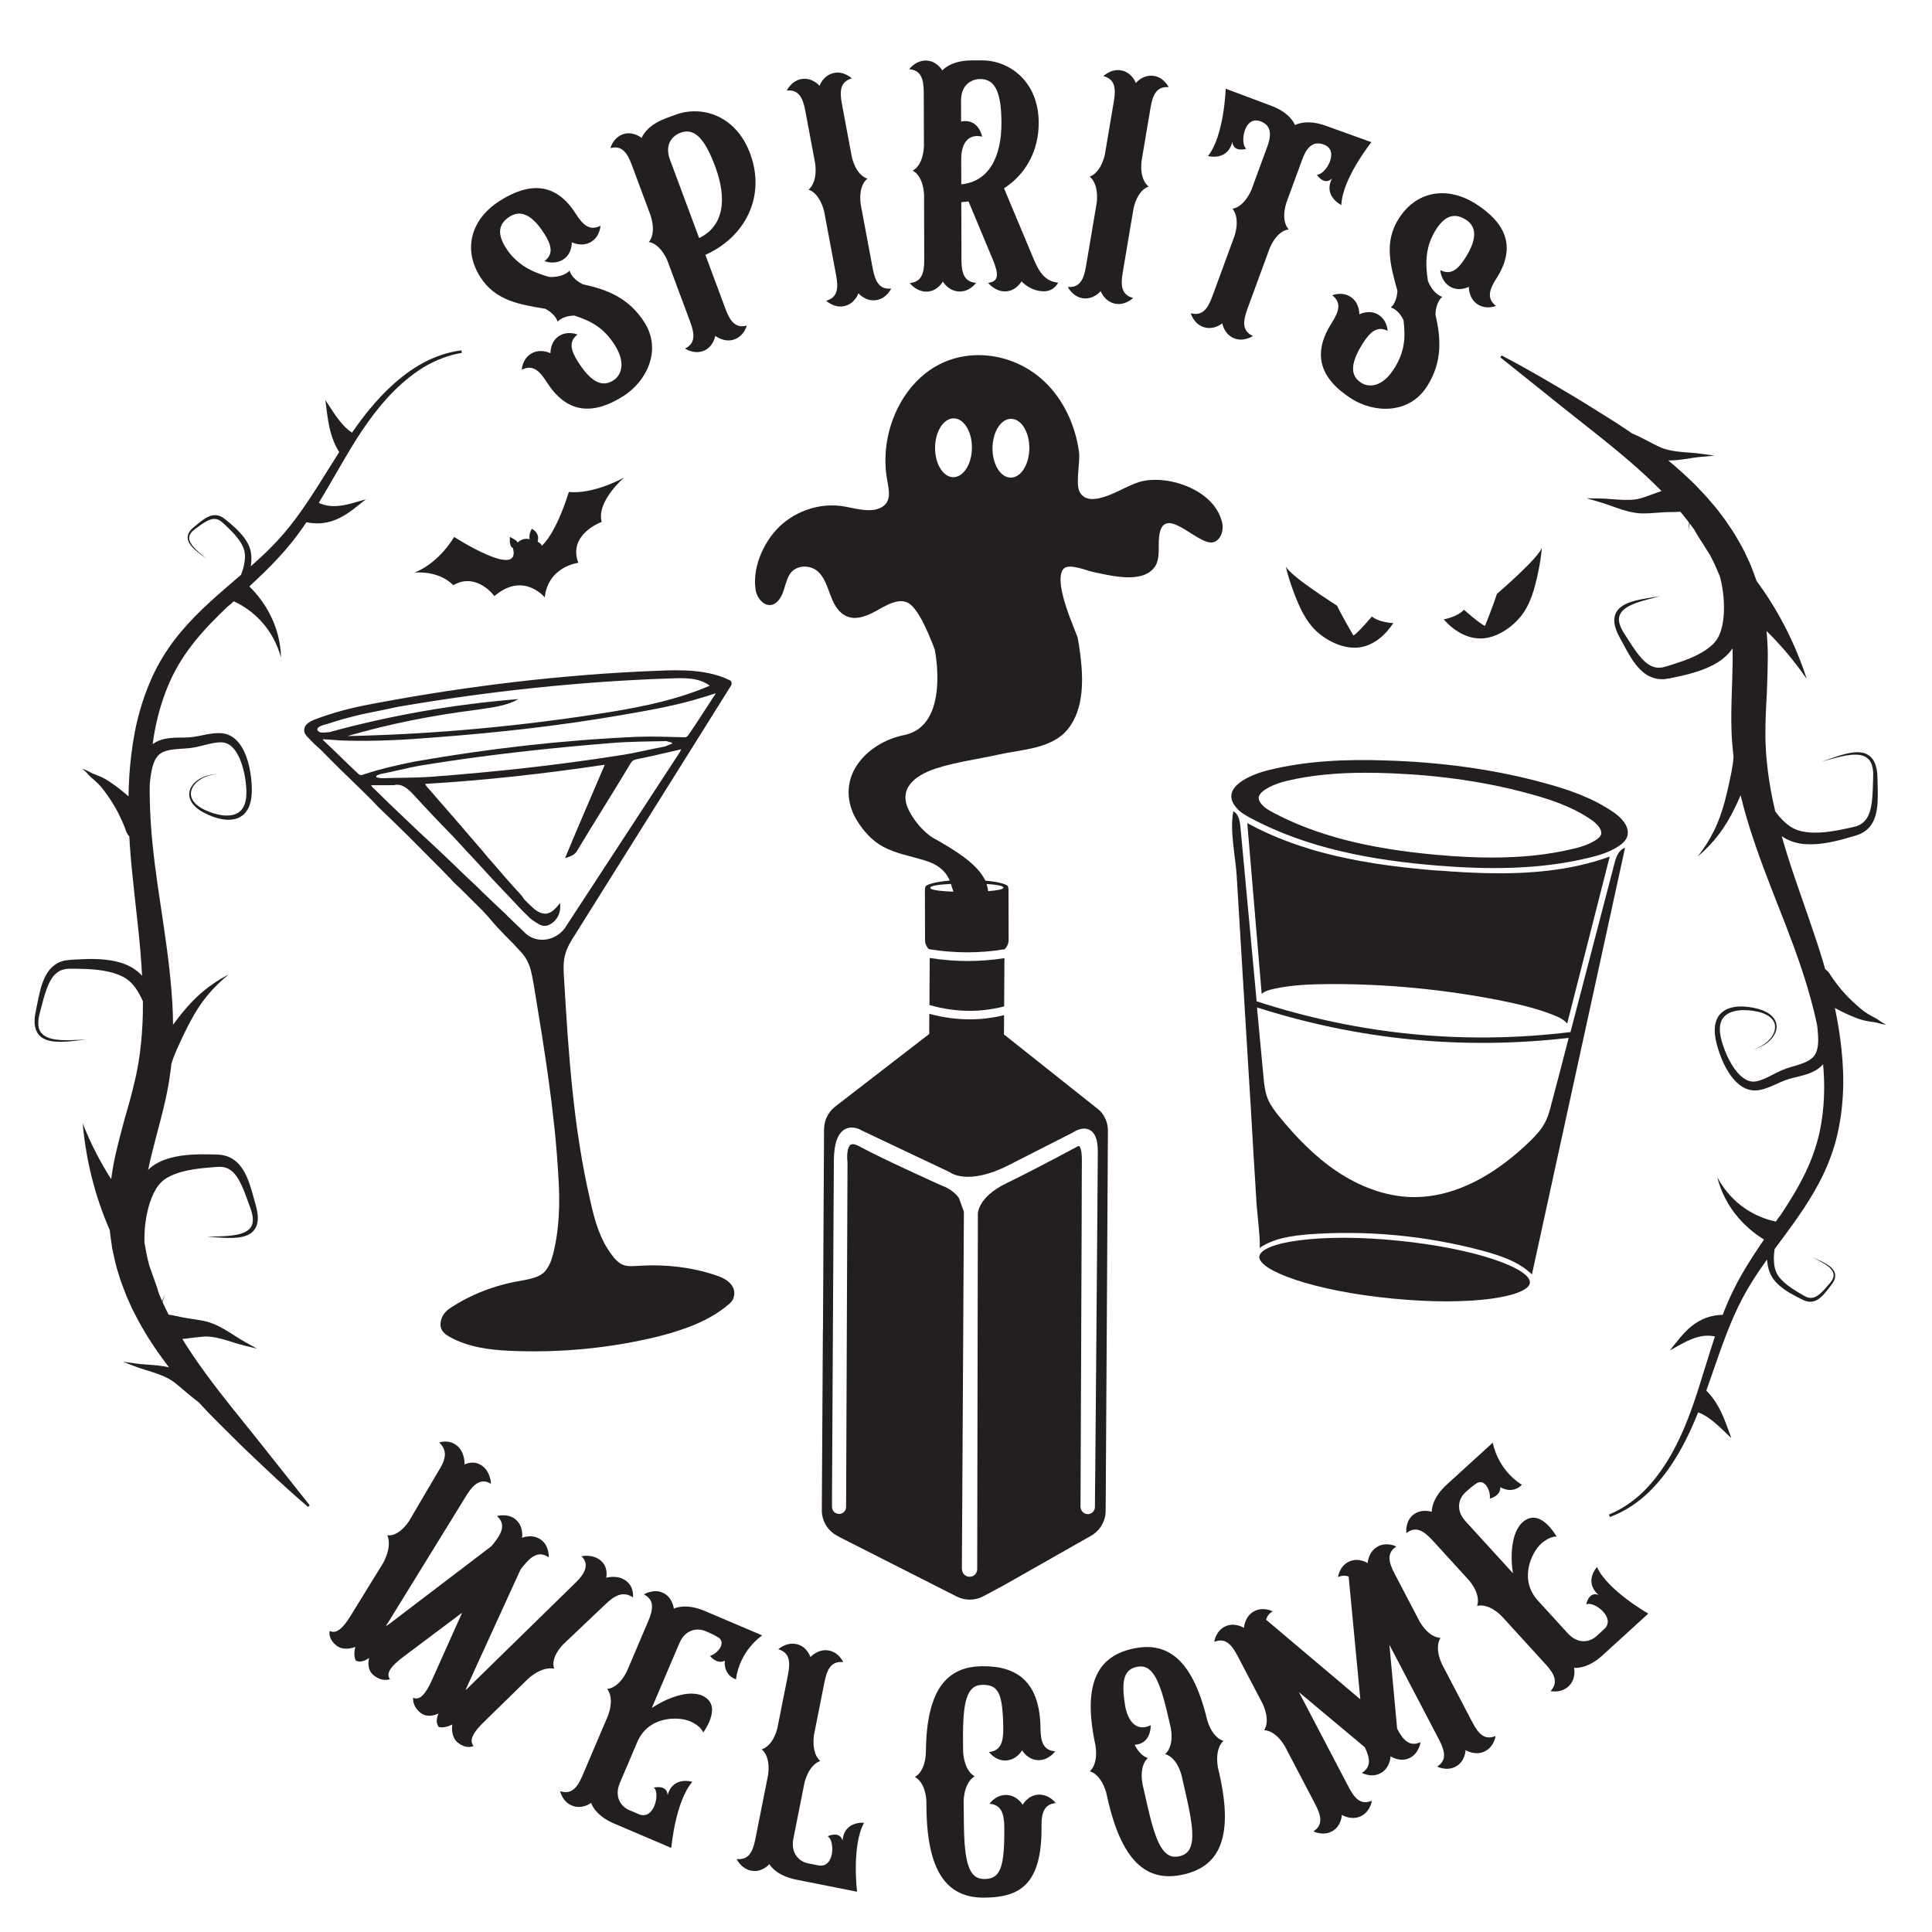 <?xml version="1.0" encoding="utf-8"?>
<!-- Generator: Adobe Illustrator 25.3.1, SVG Export Plug-In . SVG Version: 6.00 Build 0)  -->
<svg version="1.1" id="Layer_1" xmlns="http://www.w3.org/2000/svg" xmlns:xlink="http://www.w3.org/1999/xlink" x="0px" y="0px"
	 viewBox="0 0 864 864" style="enable-background:new 0 0 864 864;" xml:space="preserve">
<style type="text/css">
	.st0{fill:#231F20;}
</style>
<g>
	<path class="st0" d="M448.89,428.55c-5.24,0.79-10.56,1.2-15.83,1.22c-5.64,0.01-11.35-0.43-16.97-1.32l-0.31-0.05l-0.13,21.05
		c0.08,0.03,0.17,0.05,0.26,0.07c0.09,0.03,0.18,0.05,0.28,0.08c10.94,3.04,21.76,3.25,32.33,0.61c0.09-0.02,0.17-0.04,0.27-0.07
		c0.09-0.02,0.18-0.05,0.27-0.07l0.13-21.59L448.89,428.55z M431.92,340.69c0.26-0.05,0.52-0.11,0.79-0.17v-0.01
		C432.45,340.57,432.19,340.63,431.92,340.69z M546.56,233.77c-3.49-15.43-25.71-21.83-37.13-18.2c-4.19,1.32-8.05,3.61-12.11,5.32
		c-3.99,1.69-11.8,4.6-14.55-1.03c-1.86-3.86,0.39-13.23-0.24-17.87c-1.63-11.82-6.96-23.24-15.25-31.16
		c-13.38-12.83-33.58-15.73-48.77-7.02c-15.19,8.72-24.4,28.5-22.23,47.76c0.67,6,3.41,12.36-2.2,15.37
		c-5.31,2.85-12.82-0.11-18.38-0.71c-9.28-1.04-18.73,1.96-25.96,8.19c-7.3,6.32-13.44,18.29-11.84,29.23
		c0.54,3.76,3.59,7.39,6.93,6.89c2.55-0.39,4.31-2.98,5.31-5.61c0.99-2.63,1.49-5.53,2.9-7.91c2.66-4.48,9.22-4.71,12.86-1.32
		c4.52,4.21,4.87,11.97,8.83,16.84c4.34,5.32,9.79,4.17,14.8,1.86c4.34-2.02,11.15-7.3,16.21-4.98c4.73,2.18,9.21,13.32,11.27,18.36
		c0.37,0.93,0.72,1.87,1.04,2.83c0,0,7.05,33.93-13.7,38.11c-8.31,1.67-16.41,6.39-21.15,13.52c-5.07,7.62-4.76,16.82-0.06,24.53
		c2.88,4.73,6.74,9.11,11.63,11.8c5.46,3,11.99,4.19,17.93,5.95c3.15,0.93,6.27,2.17,8.7,4.46c1.24,1.18,2.25,2.58,3.03,4.11
		c0.03,0.04,0.05,0.1,0.08,0.19c0.02,0.08,0.06,0.15,0.1,0.27c0.02,0.08,0.05,0.15,0.07,0.25c-5.39,0.48-9.56,1.4-10.74,2.52
		c-0.09,0.27-0.16,0.56-0.24,0.91c-0.04,0.32-0.07,0.64-0.07,0.97l0.06,22.13c0,1.55,0.6,3.02,1.69,4.11
		c11.25,1.9,22.65,1.92,33.86,0.08c1.18-1.14,1.83-2.64,1.83-4.28l-0.05-22.15c0-0.32-0.02-0.66-0.09-0.97
		c-0.03-0.29-0.11-0.6-0.22-0.91c-1.13-1.05-4.99-1.92-10.04-2.4c-0.04-0.09-0.09-0.17-0.14-0.27c-0.05-0.11-0.1-0.22-0.16-0.32
		c-3.38-6.26-10.24-10.8-16.06-14.44c-2.1-1.3-4.23-2.54-6.4-3.72c-4.94-2.7-10.21-9.18-12.16-14.32
		c-3.6-9.52,5.35-14.69,13.12-17.18c8.96-2.87,18.67-4.08,27.83-6.14c10.22-2.29,23.7-2.48,30.84-11.33
		c7.5-9.31,6.92-22.98,5.49-34.14c-0.3-2.33-0.68-4.64-1.12-6.94c-1.07-2.84-2.25-5.66-3.31-8.48c-1.63-4.28-6.69-18.08-2.98-22.13
		c2.46-2.66,9.99,0.72,13.29,1.4c7.5,1.53,22.56,5.67,27.79-2.72c1.94-3.12,1.37-7.39,1.53-11.25c0.81-18.82,16.99,2.13,24.15,0.71
		C545.71,241.9,547.4,237.45,546.56,233.77z M448.72,396.94c-0.02,0.86-3.26,1.32-6.85,1.59c0-0.08-0.01-0.17-0.04-0.27
		c0-0.09-0.01-0.19-0.02-0.28c-0.1-0.7-0.27-1.43-0.45-2.09c-0.02-0.09-0.05-0.19-0.06-0.29c-0.04-0.09-0.06-0.19-0.08-0.28
		C445.06,395.58,448.7,396.04,448.72,396.94z M425.32,395.55c0.03,0.09,0.05,0.17,0.09,0.27c0.3,0.93,0.58,1.84,0.78,2.4
		c0.02,0.11,0.06,0.21,0.07,0.29c0.07,0.14,0.09,0.24,0.11,0.24c0,0,0.09,0.01,0.28,0.03c-4.72-0.18-10.63-0.62-10.63-1.75
		c0.01-1.04,4.81-1.5,9.22-1.74C425.26,395.36,425.3,395.46,425.32,395.55z M426.3,213.4c-4.54-0.04-8.19-5.96-8.13-13.22
		c0.06-7.27,3.8-13.13,8.36-13.08c4.55,0.03,8.18,5.94,8.12,13.22C434.57,207.58,430.85,213.43,426.3,213.4z M451.98,213.6
		c-4.54-0.04-8.2-5.96-8.13-13.22c0.06-7.27,3.8-13.13,8.34-13.08c4.56,0.03,8.19,5.94,8.13,13.22
		C460.26,207.78,456.53,213.63,451.98,213.6z M491.8,496.63l-2.59-2.07l-40.23-31.95l0.05-8.61c-0.08,0.02-0.17,0.05-0.27,0.06
		c-0.09,0.02-0.17,0.05-0.27,0.07c-4.85,1.13-9.74,1.71-14.67,1.72c-5.85,0.02-11.76-0.76-17.68-2.33
		c-0.08-0.02-0.17-0.05-0.27-0.07c-0.09-0.02-0.16-0.04-0.27-0.07l-0.05,9.02l-41.61,32.13l-0.72,0.56
		c-2.96,2.44-4.67,6.05-4.7,9.89l-0.19,33.46l-0.29,56.64c0-0.19-0.01-0.4-0.04-0.63l-0.48,80.84c-0.03,4.85,2.6,9.26,6.87,11.52
		l2.07,1.11l51.37,26.05c1.85,0.95,3.88,1.41,5.9,1.4c2.1,0,4.19-0.52,6.11-1.55l9.97-5.37l38.09-21.63
		c4.02-2.29,6.54-6.57,6.56-11.2l0.1-16.43l0.23-37.6l0.3-49.49l0.22-39.74l0.16-26.61C495.52,502.35,494.21,499.11,491.8,496.63z
		 M489.69,668.86l-0.03,5.05c0,1.78-1.43,3.22-3.2,3.22c-1.65,0-3-1.26-3.18-2.85l-0.08,0.05l0.02-3.17c0-0.22,0.02-3.66,0.04-9.38
		l0.08-19.67c0.1-26.89,0.27-66.69,0.38-93.89l0.05-19.36v-0.26c0.03-4.89,0.04-8.29,0.05-9.69c0.06-5.64-1.22-6.34-1.26-6.37
		c-0.25-0.12-0.78,0.14-1.01,0.31l-0.25,0.16c-0.16,0.09-17.98,9.71-31.44,16.26c-12.33,6.01-12.55,13.17-12.56,13.48v1.63
		l-0.19,101.03l-0.1,56.23v0.1c0.01,1.88-1.52,3.4-3.39,3.4c-1.87,0.01-3.39-1.5-3.41-3.36h-0.06l0.01-1.63
		c0-0.54,0.11-20.41,0.27-45.9l0.63-112.4l-2.24-6.12c-2.79-3.91-7.25-5.39-7.53-5.48l-0.17-0.07c-1.11-0.49-27.28-12.29-36.76-17.5
		c-1.28-0.7-2.99-1.38-3.97-0.73c-1.65,1.14-1.67,5.64-1.4,7.64l0.02,0.11v0.1l-0.09,22.05l-0.4,97.58l-0.14,34.46c0,0,0,0,0,0.02
		c0,1.72-1.41,3.12-3.15,3.13c-1.73,0-3.14-1.4-3.15-3.13v-3.86l-0.01-0.01l0.01-1.81c0.01-4.15,0.11-22.01,0.24-44.12l0.43-78.85
		c0.07-12.57,0.13-22.24,0.16-26.35c0.05-7.52,1.75-12.21,5.03-13.95c3.36-1.78,6.97,0.27,7.68,0.71l39.25,18.6l0.16,0.12
		c0.06,0.05,7.93,5.88,25.88-3.24l28.9-14.7c0.76-0.52,4.32-2.77,7.45-1.16c2.51,1.28,3.7,4.46,3.68,9.65
		c-0.01,2.18-0.05,7.74-0.11,15.53l-0.19,25.58c-0.19,25.06-0.46,56.41-0.65,79.69l-0.22,25.15
		C489.71,665.77,489.69,668.66,489.69,668.86z"/>
	<path class="st0" d="M185.35,256.04c0,0,9.91-3.18,17.76-15.92c0,0,30.14,19.44,26.27,4.89c0,0-1.7,0-1.36-4.89
		c0,0,2.95,1.36,3.53,2.5c0,0,1.93-2.28,5.34-1.48c0,0-0.68-1.7,0.91-4.67c0,0,3.87,1.7,2.62,5.8c0,0,1.82,0.8,1.82,1.82
		c0,0,5.92-4.32,12.17-24.11c0,0,9.16,1.7,24.65-6.37c0,0-12.48,10.68-9.98,19.79c0,0-15.24,5.46-10.46,18.3
		c0,0-13.42,1.48-15.01,15.46c0,0-9.55-11.71-22.52-0.57c0,0-7.85-10.92-18.42-4.89C202.65,261.72,197.51,255.35,185.35,256.04z"/>
	<path class="st0" d="M268.54,100.95c0,0-0.15,4.66-4.07,7.13c-4.17,2.64-8.78,0.26-8.78,0.26s0.31,5.1-3.87,7.74
		c-3.91,2.47-8.32,0.7-8.32,0.7c4.19-3.19,3.09-7.24-0.05-12.2c-4.95-7.82-10.13-11.11-15.48-7.73c-4.82,3.05-5.91,7.39-1.79,13.91
		c4.78,7.56,11.63,10.89,19.41,13.09c6.75,0.29,9.14-2.86,9.14-2.86s0.56,3.48,5.89,6.13c10.35,2.22,20.48,5.84,27.58,17.05
		c8,12.65,0.73,26.55-9.44,32.98c-14.47,9.15-25.76,7.17-34.42-6.52c-3.22-5.08-6.32-7.68-11-5.27c0,0,0.15-4.66,4.07-7.13
		c4.17-2.64,8.78-0.26,8.78-0.26s-0.31-5.1,3.87-7.74c3.91-2.47,8.19-0.62,8.19-0.62c-4.05,3.11-2.95,7.16,0.18,12.11
		c6.59,10.43,11.59,11.11,15.89,8.38c3.52-2.23,5.66-7.78,0.64-15.73c-5.11-8.08-10.86-10.83-18.04-13.23
		c-5.61,0.08-7.56,2.77-7.56,2.77s-0.52-3.14-5.51-5.82c-11.42-1.9-22.34-3.58-29.1-14.27c-7.91-12.52-4-25.94,8.78-34.02
		c12.78-8.08,24.77-8.73,34.01,5.87C260.76,100.76,263.86,103.36,268.54,100.95z M335.46,68.67c7.15,19.23-2.23,37.37-20.01,45.3
		l9.03,24.29c2.04,5.49,4.55,8.68,9.48,7.34c0,0-1.11,4.53-5.45,6.14c-4.63,1.72-8.64-1.56-8.64-1.56s-0.75,5.05-5.38,6.77
		c-4.34,1.61-8.14-1.09-8.14-1.09c4.61-2.21,4.42-6.25,2.32-11.89l-10.17-27.32c-3.55-8.22-8.39-8.4-8.39-8.4s3.55-3.3,0.86-11.84
		l-8.44-22.7c-2.1-5.64-4.6-8.82-9.53-7.48c0,0,1.11-4.53,5.45-6.14c4.63-1.72,8.5,1.61,8.5,1.61s1.77-5.43,10.73-8.76l4.34-1.61
		C313.58,47.02,329.01,51.32,335.46,68.67z M319.85,74.48c-4.52-12.14-9.14-17.5-15.5-15.13c-4.05,1.51-7.13,5.61-4.76,11.98
		l13.07,35.13C323.55,101.25,325.34,89.23,319.85,74.48z M380.95,70.21c2.1,8.71,6.99,9.67,6.99,9.67s-4.21,2.67-3.02,11.55
		l5.37,28.65c1.11,5.91,3.03,9.48,8.27,8.97c0,0-2.02,4.3-6.41,5.12c-5,0.94-8.25-3.01-8.25-3.01s-1.6,4.85-6.61,5.79
		c-4.4,0.82-7.83-2.46-7.83-2.46c5.07-1.42,5.57-5.44,4.46-11.35l-5.37-28.65c-2.25-8.68-6.99-9.68-6.99-9.68s4.06-2.64,3.02-11.55
		l-4.46-23.8c-1.11-5.91-3.03-9.48-8.27-8.97c0,0,2.02-4.3,6.41-5.12c5-0.94,8.25,3.01,8.25,3.01s1.6-4.85,6.61-5.79
		c4.4-0.82,7.83,2.46,7.83,2.46c-5.07,1.42-5.57,5.44-4.46,11.35L380.95,70.21z M473.19,126.4c0,0-1.69,3.86-6.31,3.87
		c-6.17,0.02-10.04-4.45-10.04-4.45s-2.46,4.48-7.39,4.49c-4.63,0.01-7.57-3.83-7.57-3.83c5.09-0.48,4.62-4.33,2.13-10.34
		l-10.87-26.04c-1.08,0.16-2.16,0.16-3.24,0.32l0.07,25.91c0.02,5.86,1.26,9.71,6.51,10.16c0,0-2.61,3.86-7.24,3.88
		c-5.09,0.01-7.57-4.45-7.57-4.45s-2.46,4.48-7.39,4.49c-4.63,0.01-7.41-3.84-7.41-3.84c5.24-0.48,6.47-4.34,6.45-10.35l-0.08-29.15
		c-0.49-8.95-5.12-10.78-5.12-10.78s4.62-1.86,5.06-10.81l-0.07-24.22c-0.02-6.01-1.26-9.87-6.51-10.31c0,0,2.77-3.87,7.39-3.88
		c4.93-0.01,7.42,4.45,7.42,4.45s3.54-4.48,13.1-4.51l4.63-0.01c12.19-0.03,25.32,9.34,25.37,27.85c0.04,12.96-6.1,23.31-15.5,29.35
		l13.35,31.89C464.85,122.1,467.79,125.95,473.19,126.4z M447.85,54.9c-0.04-12.96-2.52-19.58-9.46-19.56
		c-4.16,0.01-8.63,2.8-8.61,9.59l0.03,9.41c7.86-1.56,9.43,6.76,9.43,6.76c-6.02-1.37-9.4,2.65-9.38,10.21l0.03,11.11
		C441.91,81.3,447.9,70.64,447.85,54.9z M510.52,71.95c-1.03,8.9,3.22,11.49,3.22,11.49s-4.87,1.06-6.82,9.8l-4.85,28.75
		c-1,5.93-0.43,9.94,4.67,11.27c0,0-3.38,3.34-7.79,2.6c-5.02-0.85-6.71-5.67-6.71-5.67s-3.18,4-8.2,3.15
		c-4.41-0.74-6.51-5.01-6.51-5.01c5.25,0.42,7.11-3.18,8.11-9.11l4.85-28.74c0.88-8.92-3.22-11.49-3.22-11.49s4.72-1.08,6.82-9.8
		l4.03-23.88c1-5.93,0.43-9.94-4.67-11.27c0,0,3.38-3.34,7.79-2.59c5.02,0.85,6.71,5.67,6.71,5.67s3.18-4,8.2-3.15
		c4.41,0.74,6.5,5.01,6.5,5.01c-5.25-0.42-7.11,3.18-8.11,9.11L510.52,71.95z M613.3,63.58c0,0-13.08,16.4-13.43,28.1
		c0,0-8.28-3.86-4.18-11.88c-3.57,3.46-6.78-1.67-6.78-1.67c3.7,0.21,10.52-10.76,3.13-13.47c-4.34-1.59-7.38,0.41-9.66,6.64
		l-0.8,2.17l-6.32,17.23c-2.65,8.56,1.06,11.89,1.06,11.89s-4.98,0.14-8.5,8.38l-10.04,27.37c-2.07,5.65-2.24,9.69,2.52,11.93
		c0,0-3.93,2.66-8.13,1.12c-4.78-1.75-5.56-6.8-5.56-6.8s-3.86,3.35-8.63,1.6c-4.2-1.54-5.48-6.12-5.48-6.12
		c5.08,1.37,7.57-1.82,9.64-7.47l10.04-27.37c2.5-8.61-1.06-11.89-1.06-11.89s4.84-0.2,8.5-8.38l7.12-19.4
		c2.28-6.23,1.26-9.72-3.08-11.32c-7.39-2.71-9.28,10.07-6.32,12.3c0,0-5.76,1.83-6.25-3.12c-2.07,8.77-10.88,6.36-10.88,6.36
		c7.3-9.15,7.92-30.12,7.92-30.12l20.22,7.58c8.98,3.29,10.77,8.71,10.77,8.71s4.87-2.98,13.85,0.31L613.3,63.58z M669,136.8
		c0,0-4.29,1.83-8.18-0.68c-4.15-2.67-3.94-7.85-3.94-7.85s-4.49,2.43-8.65-0.24c-3.89-2.5-4.14-7.25-4.14-7.25
		c4.66,2.45,7.87-0.26,11.04-5.19c5.01-7.78,5.8-13.87,0.49-17.29c-4.8-3.09-9.19-2.25-13.36,4.24c-4.84,7.52-4.97,15.14-3.68,23.12
		c2.58,6.25,6.45,7.08,6.45,7.08s-2.92,1.97-3.08,7.92c2.35,10.32,3.34,21.04-3.83,32.2c-8.09,12.59-23.76,11.86-33.88,5.35
		c-14.4-9.26-17.36-20.34-8.6-33.96c3.25-5.06,4.3-8.97,0.14-12.2c0,0,4.29-1.82,8.18,0.68c4.15,2.67,3.94,7.85,3.94,7.85
		s4.5-2.43,8.65,0.24c3.89,2.5,4.01,7.16,4.01,7.16c-4.53-2.36-7.74,0.34-10.91,5.27c-6.67,10.38-5.18,15.19-0.9,17.94
		c3.5,2.25,9.44,1.86,14.53-6.06c5.17-8.04,5.24-14.42,4.39-21.94c-2.44-5.05-5.7-5.68-5.7-5.68s2.62-1.8,2.96-7.45
		c-3.09-11.16-6.18-21.76,0.66-32.4c8.01-12.45,21.84-14.56,34.55-6.39c12.71,8.18,18.37,18.78,9.02,33.31
		C665.89,129.67,664.84,133.58,669,136.8z"/>
	<path class="st0" d="M283.05,714.35c-4.38-2.91-8.12-0.96-12.48,3.26l-18.85,17.9c-6.07,6.6-3.85,10.75-3.85,10.75
		s-4.89-1.54-11.68,4.48l-19.89,19.45c-4.36,4.22-6.79,8-4.52,10.6c0,0-2.99,1.76-7.08-1.52c-2.65-2.12-2.75-5.95-2.44-8.07
		c-3.73,1.95-6.02,1.11-6.02,1.11s-1.98-1.97-0.12-6.02c-1.88,0.87-5.28,1.91-8.05-0.31c-3.98-3.18-3.28-6.77-3.28-6.77
		c2.91,1.54,5.71-1.95,8.26-7.62l13.62-30.38l-26.63,19.98c-4.96,3.74-7.75,7.23-5.61,9.73c0,0-3.35,1.47-7.32-1.71
		c-2.77-2.22-2.51-5.76-2.07-7.78c-3.54,2.7-5.9,1.21-5.9,1.21s-1.33-2.05-0.24-6.12c-2,0.77-5.76,1.52-8.41-0.6
		c-4.1-3.27-3.04-6.57-3.04-6.57c3.03,1.64,6.19-1.57,9.34-6.75l14.59-23.68c4.26-8.05,1.8-12.38,1.8-12.38s4.53,1.25,9.63-6.12
		L196,657.99c3.28-5.08,4.36-9.16,0.43-12.89c0,0,4.21-1.57,7.83,1.32c3.86,3.08,3.47,8.5,3.47,8.5s4.24-2.34,8.21,0.84
		c3.61,2.89,3.62,7.83,3.62,7.83c-4.26-2.82-7.88,0.22-10.67,4.7l-35.22,57.15c-0.48,0.6-0.84,1.3-1.11,1.88
		c0.51-0.39,1.11-0.89,1.83-1.3l45.42-34.59l1.16-1.44c3.66-4.58,5.2-8.48,1.3-12c0,0,4.67-1.4,8.17,1.39
		c3.97,3.18,3.01,8.33,3.01,8.33s4.82-2.07,8.79,1.1c3.49,2.79,3.16,7.66,3.16,7.66c-4.29-3.03-7.76-0.67-11.42,3.91l-1.16,1.45
		l-23.73,51.92c-0.36,0.7-0.6,1.49-0.87,2.07c0.51-0.39,1.11-0.89,1.59-1.49l47.99-46.94c3.76-3.71,5.92-7.9,2.24-11.44
		c0,0,4.82-1.09,8.43,1.8c3.86,3.08,2.63,7.83,2.63,7.83s5.2-1.57,9.06,1.51C283.78,709.99,283.05,714.35,283.05,714.35z
		 M340.85,731.35c0,0-10.03,6.63-11.72,19.65c0,0-5.55-1.53-5-8.33c-3.48,1.87-6.63-2.15-6.63-2.15c2.39-0.49,7.3-4.94,4.21-7.93
		c-1.3-0.89-2.94-1.75-5.07-2.66c-0.43-0.18-0.71-0.3-1.14-0.48c-3.83-1.63-9.1-0.69-11.69,5.42l-12.33,28.95
		c7.71-5.1,18.33-8.79,24.11-4.65c7,4.83-1.12,15.62-1.12,15.62s-0.8-2.85-5.91-5.03c-5.25-2.24-18.6-2.39-23.55,9.25l-7.8,18.31
		c-2.6,6.1,0.37,10.55,4.2,12.18c0.43,0.18,0.71,0.3,1.14,0.48c2.13,0.91,3.12,1.33,3.12,1.33c6.95,2.96,9.64-9.64,6.74-11.88
		c0,0,5.85-1.53,6.14,3.29c2.51-8.65,11.05-5.86,11.05-5.86c-7.62,8.83-9.39,29.53-9.39,29.53l-22-9.37l-3.55-1.51
		c-8.8-3.75-10.31-9.25-10.31-9.25s-4.02,3.15-8.71,1.15c-4.12-1.75-5.16-6.39-5.16-6.39c5.01,1.63,7.65-1.44,10.01-6.97
		l11.42-26.82c3.08-8.41-0.45-11.93-0.45-11.93s4.98,0.11,8.91-7.94l9.49-22.28c2.36-5.53,2.79-9.71-1.91-12.05
		c0,0,4.13-2.6,8.24-0.85c4.68,1.99,5.14,7.22,5.14,7.22s5.02-2.73,13.82,1.02l3.55,1.51L340.85,731.35z M383.28,845.99l-23.45-4.66
		l-3.78-0.75c-9.38-1.86-11.99-6.94-11.99-6.94s-3.29,3.91-8.13,2.94c-4.54-0.9-6.51-5.22-6.51-5.22c5.23,0.57,7.2-2.97,8.37-8.88
		l5.68-28.59c1.29-8.87-2.89-11.58-2.89-11.58s4.9-0.91,7.09-9.6l4.72-23.75c1.17-5.9,0.71-9.92-4.34-11.4c0,0,3.47-3.24,8.01-2.34
		c4.84,0.96,6.39,5.83,6.39,5.83s3.44-3.88,8.28-2.92c4.54,0.9,6.36,5.19,6.36,5.19c-5.23-0.57-7.2,2.97-8.37,8.88L364,775.96
		c-1.14,8.9,2.89,11.58,2.89,11.58s-4.75,0.94-7.1,9.6l-4.99,25.11c-1.29,6.51,2.53,10.25,6.61,11.06c0.45,0.09,0.76,0.15,1.21,0.24
		c2.27,0.45,3.33,0.66,3.33,0.66c7.41,1.47,7.46-11.41,4.16-13.01c0,0,5.41-2.7,6.69,1.96c0.68-8.98,9.61-8,9.61-8
		C380.77,825.37,383.28,845.99,383.28,845.99z M448.66,773.12c-0.17-16.04-2.21-19.72-9.31-19.65c-6.94,0.07-8.87,7.19-8.68,25.08
		l0.05,5.09c0.71,8.94,5.2,10.74,5.2,10.74s-4.45,1.9-4.98,10.85l0.11,10.03c0.19,17.89,2.27,25.12,9.21,25.05
		c7.1-0.07,9.05-5.03,8.86-23.39c-0.06-5.86-1.34-9.86-6.59-10.27c0,0,2.58-3.88,7.21-3.93c5.09-0.05,7.6,4.39,7.6,4.39
		s2.42-4.5,7.36-4.55c4.63-0.05,7.44,3.78,7.44,3.78c-5.24,0.52-6.43,4.39-6.37,10.4c0.28,26.53-10.16,31.73-25.43,31.89
		c-15.11,0.16-25.7-8.99-26.03-40.14l-0.03-3.09c-0.56-8.94-5.2-10.74-5.2-10.74s4.61-1.9,4.98-10.85
		c0.15-29.62,10.39-38.52,25.2-38.67c15.27-0.16,25.83,6.67,26.05,27.8c0.06,6.01,1.34,9.86,6.59,10.27c0,0-2.74,3.88-7.36,3.93
		c-4.94,0.05-7.45-4.4-7.45-4.4s-2.42,4.5-7.51,4.55c-4.63,0.05-7.29-3.78-7.29-3.78C447.53,783.01,448.72,778.98,448.66,773.12z
		 M547.18,778.52c0,0-3.95,2.8-2.57,11.66l0.68,3.01c6.91,30.38-1.27,41.73-16,45.08c-14.74,3.35-27.02-3.34-33.93-33.72l-0.68-3.01
		c-2.59-8.59-7.36-9.4-7.36-9.4s3.95-2.8,2.57-11.66c-6.27-28.94,2.01-39.84,16.45-43.13c14.44-3.29,26.62,2.96,33.49,31.77
		C542.41,777.71,547.18,778.52,547.18,778.52z M522.45,767.85c-3.97-17.45-7.35-23.95-14.26-22.38c-5.72,1.3-6.91,6.48-4.88,18.19
		c1.71,7.52,5.87,10.53,11.28,7.87c0,0,0.46,8.28-7.18,8.75c2.62,5.26,5.94,5.93,5.94,5.93s-3.95,2.8-2.42,11.62l2.22,9.77
		c3.97,17.45,7.38,24.1,14.3,22.53c6.92-1.57,7.12-9.05,3.15-26.5l-2.22-9.78c-2.44-8.62-7.36-9.4-7.36-9.4s4.1-2.83,2.57-11.66
		L522.45,767.85z M634.87,725.16c4.56,7.71,9.38,7.28,9.38,7.28s-3.1,3.72,0.64,11.86l13.52,25.83c2.79,5.33,5.54,8.24,10.4,6.22
		c0,0-0.53,4.63-4.63,6.78c-4.37,2.29-8.77-0.46-8.77-0.46s-0.11,5.11-4.48,7.4c-4.1,2.15-8.21-0.05-8.21-0.05
		c4.29-2.77,3.6-6.76,0.81-12.09l-22.18-42.36l3.46,37.53c2.79,5.33,5.67,8.17,10.46,6.01c0,0-0.6,4.84-4.7,6.99
		c-4.37,2.29-8.71-0.67-8.71-0.67s-0.04,5.24-4.55,7.6c-4.1,2.15-8.28-0.19-8.28-0.19c4.23-2.56,3.74-6.49,1.3-11.48l-29.44-24.63
		l22.18,42.36c2.79,5.33,5.53,8.24,10.4,6.22c0,0-0.53,4.63-4.63,6.78c-4.37,2.29-8.77-0.46-8.77-0.46s-0.11,5.11-4.48,7.4
		c-4.1,2.15-8.21-0.05-8.21-0.05c4.3-2.77,3.6-6.76,0.81-12.09l-13.52-25.83c-4.56-7.71-9.38-7.28-9.38-7.28s3.1-3.71-0.63-11.85
		l-11.23-21.45c-2.79-5.33-5.67-8.17-10.4-6.22c0,0,0.53-4.63,4.63-6.78c4.37-2.29,8.63,0.53,8.63,0.53s0.25-5.18,4.62-7.47
		c4.1-2.15,8.21,0.05,8.21,0.05c-1.71,1.07-2.58,2.39-2.9,3.78l42.13,35.57l-5.23-54.89c-1.32-0.53-2.91-0.57-4.76,0.23
		c0,0,0.53-4.63,4.63-6.78c4.37-2.29,8.63,0.53,8.63,0.53s0.25-5.18,4.62-7.47c4.1-2.15,8.21,0.05,8.21,0.05
		c-4.3,2.77-3.6,6.76-0.81,12.09L634.87,725.16z M667.59,645.16c0,0,1.86,11.88,13,18.83c0,0-3.7,4.42-9.66,1.09
		c0.26,3.94-4.71,5.13-4.71,5.13c0.55-2.38-1.46-8.69-5.46-7.13c-1.35,0.81-2.82,1.95-4.53,3.5c-0.34,0.31-0.57,0.52-0.91,0.83
		c-3.08,2.81-4.41,7.99,0.06,12.89l21.21,23.24c-1.44-9.13-0.38-20.32,5.79-23.86c7.3-4.36,13.74,7.51,13.74,7.51
		s-2.93-0.46-7.03,3.28c-4.21,3.85-9.9,15.92-1.37,25.27l13.41,14.7c4.47,4.9,9.75,4.05,12.83,1.24c0.34-0.31,0.57-0.52,0.91-0.83
		c1.71-1.56,2.51-2.29,2.51-2.29c5.58-5.09-4.76-12.77-8.01-11.07c0,0,1.04-5.96,5.54-4.22c-6.83-5.88-0.74-12.48-0.74-12.48
		c4.87,10.59,22.96,20.81,22.96,20.81l-17.66,16.11l-2.85,2.6c-7.06,6.45-12.7,5.53-12.7,5.53s1.19,4.97-2.57,8.4
		c-3.31,3.02-7.95,2.04-7.95,2.04c3.56-3.88,1.87-7.56-2.18-12l-19.65-21.53c-6.37-6.3-11.04-4.55-11.04-4.55s2.17-4.49-3.52-11.41
		l-16.32-17.89c-4.06-4.44-7.67-6.57-11.75-3.27c0,0-0.65-4.83,2.65-7.85c3.76-3.43,8.7-1.68,8.7-1.68s-0.4-5.7,6.67-12.14l2.85-2.6
		L667.59,645.16z"/>
	<path class="st0" d="M320.21,570.34c-10.86-3.66-22.43-4.98-34.01-4.3c-2.45,0.16-5.36,0.5-7.69-0.43
		c-1.89-0.88-3.49-2.39-4.82-4.31c-5.4-7.02-7.75-15.47-9.65-24.09c-7.59-32.48-9.8-65.68-11.76-99.08
		c-0.26-3.57-0.49-7.35,0.34-10.8c0.83-3.44,2.73-6.55,4.61-9.43l69.68-111.29c0.56-1.04,0.25-2.18-0.82-2.53
		c-9.65-4.63-21.15-4.61-32.26-4.1c-41.98,1.65-83.68,6.65-125.02,14.35c-8.35,1.49-16.75,3.41-24.81,6.25
		c-2.55,1.04-7.77,2.21-7.95,5.73c-0.2,1.75,1.21,3.01,2.2,4.01c1.57,1.73,3.17,3.23,4.99,4.77c6.34,6.47,12.71,12.72,19.49,19.24
		c1.99,1.99,4.38,4.26,6.34,6.47l5.98,5.76c2.4,2.26,4.77,4.74,7.17,7l14.89,14.96c0,0,3.32,3.47,3.36,3.48
		c0.19,0.24,0.61,0.51,0.8,0.75c1.36,1.71,3.17,3.19,4.71,4.73c1.64,1.63,3.28,3.26,4.92,4.89c1.61,1.6,3.21,3.19,4.82,4.79
		c2.37,2.37,4.37,5.05,6.66,7.49c2.34,2.5,4.73,5.02,7.19,7.4c2.15,2.46,4.77,4.74,6.03,7.32c1.84,3.3,2.31,6.9,3.01,10.51
		c4.71,28.62,9.45,57.02,11.06,85.73c0.85,12.04,0.55,24.39-2.53,35.98c-0.76,2.79-1.95,5.53-3.95,7.51
		c-2.7,2.35-6.75,2.99-10.37,3.69c-11.26,1.82-22.36,6.09-31.69,12.33c-1.92,1.33-3.45,3.15-3.94,5.52
		c-0.91,4.1,1.54,5.92,4.04,7.31c8.12,4.46,17.48,5.74,26.94,6.15c22.22,0.97,44.58-1.14,66.18-6.42
		c11.39-2.91,22.9-6.91,31.72-14.53c0.73-0.58,1.51-1.6,1.8-2.23C330.05,575.21,324.92,571.76,320.21,570.34z M142.37,327.04
		c-0.19-0.24-0.19-0.24-0.39-0.49c-0.68-1.85,4.06-2.64,4.98-2.97c4.83-1.66,9.62-2.89,14.62-4.09c5.66-1.13,11.09-2.28,16.53-3.43
		c40.37-6.92,81.34-11.34,122.18-12.68c5.99-0.2,12.21-0.38,17.1,3.27c-14.18,6.13-29.36,9.27-44.46,11.76
		c-38.74,6.22-78.08,9.94-117.54,10.77c18.53-5.42,37.75-9.21,57.05-11.66c6.53-1.03,13.66-1.55,19.35-4.88
		c-28.56,2.29-56.99,7.25-84.38,14.75C146.09,327.46,143.37,328.04,142.37,327.04z M162.06,346.52c-0.46,0.17-1.12,0.09-1.53-0.17
		c-5.4-5.04-10.56-10.26-15.96-15.3c0,0-0.19-0.24-0.17-0.46c3.08,0.13,6.14,0.48,9,0.58c13.66,0.44,27.01-0.25,40.62-1.36
		c28.1-2.12,55.87-5.16,83.62-9.98c12.4-2.13,24.81-4.26,36.73-8c1.82-0.46,3.45-1.16,5.73-1.78c-0.29,0.63-0.56,1.04-0.8,1.24
		c-3.75,5.77-7.52,11.75-11.49,17.49c-0.27,0.41-1,0.99-1.43,0.94c-7.06-0.14-14.1-0.49-21.43-0.22
		c-33.56,1.5-66.5,5.28-99.44,11.06C177.81,342.12,169.88,343.87,162.06,346.52z M300.57,332.16c-0.02,0.22-0.02,0.22-0.05,0.44
		c-1.14,0.31-2.09,0.87-3.01,1.21c-6.77,1.22-13.84,3.07-20.8,4.05c-27.7,4.38-55.68,7.39-83.78,9.51
		c-7.14,0.52-14.2,0.38-21.52,0.65c-1.12,0.09-1.96-0.22-3.06-0.35c0.02-0.22,0.05-0.44-0.14-0.68c0.7-0.36,1.41-0.72,2.09-0.87
		c5.87-1.1,11.58-2.67,17.67-3.74c28.62-4.71,57.5-7.85,86.07-10.14c8.03-0.64,15.99-0.62,23.98-0.82
		C298.85,331.74,299.72,331.84,300.57,332.16z M234.96,417.37c-2.18-2.24-4.79-4.52-6.97-6.76c-1.02-0.78-1.57-1.73-2.59-2.51
		c-4.19-4.01-8.6-8.05-12.57-12.04c-1.4-1.26-2.59-2.51-3.8-3.53c-7.17-7-14.36-13.79-21.77-20.6c-2.2-2.02-4.38-4.26-6.59-6.28
		c-4.79-4.52-9.18-8.78-13.75-13.28c-0.41-0.27-0.58-0.73-0.97-1.22c3.32-0.07,6.41,0.06,9.51-0.03c0.22,0.02,0.44,0.05,0.44,0.05
		c3.64-0.91,5.85,1.11,8.24,3.37c6.1,6.66,12.42,13.35,18.76,19.82c1.96,2.21,3.95,4.21,5.91,6.42c4.74,4.96,9.25,10.12,13.99,15.08
		c1.19,1.24,2.37,2.48,3.56,3.72c1.77,1.97,3.36,3.48,5.13,5.45c0.8,0.75,1.57,1.73,2.37,2.48c0.61,0.51,1.19,1.24,1.79,1.75
		c1.57,1.73,3.22,2.8,5.09,3.89c2.47,1.61,4.75,0.98,6.97-0.98c2.24-2.18,3.21-4.94,2.71-8.32c-0.78,1.02-1.56,2.03-2.29,2.62
		c-2.26,2.4-4.74,2.78-7.65,1.12c-1.04-0.56-1.84-1.31-2.64-2.07c-0.61-0.51-0.99-1-1.6-1.51c-0.41-0.27-0.58-0.73-0.99-1
		c-0.61-0.51-1.19-1.24-1.55-1.94c-1.16-1.46-2.35-2.7-3.53-3.94c-3.15-3.45-6.07-6.88-9.2-10.55c-1.96-2.21-3.73-4.18-5.47-6.37
		c-8.2-9.55-16.41-19.11-24.64-28.45c-0.19-0.24-0.39-0.49-0.75-1.19c26.94-1.59,53.37-4.56,80.36-8.58
		c-6.03,14.13-12,27.83-17.78,41.77c2.06-0.65,3.88-1.11,5.2-2.95c7.92-13.25,16.24-26.24,24.16-39.5c0.56-1.04,1.26-1.4,2.41-1.72
		c6.34-1.27,12.7-2.76,19.06-4.25c0.22,0.02,0.68-0.14,1.14-0.31c-0.29,0.63-0.56,1.04-0.59,1.26
		c-17.14,26.36-34.5,52.7-51.65,79.06C247.81,421.04,239.97,421.92,234.96,417.37z"/>
	<path class="st0" d="M700.85,457.74c-1.17-1.5-3.26-2.63-5.11-3.39c-7.96-3.3-16.36-5.24-24.85-6.96
		c-25.29-4.97-50.97-7.43-76.58-7.3c-8.46,0.07-16.75,0.35-24.93,2.2c-1.82,0.39-3.85,0.96-5.14,2.22l-6.45-76.4
		c1.59,0.79,3.25,1.73,4.95,2.56c8.06,3.98,16.49,7.08,25.14,9.64c8.81,2.5,17.62,4.35,26.61,5.78s18.06,2.36,27.06,3.15
		c0.64,0.01,1.38,0.06,2.13,0.11c6.81,0.52,13.67,0.93,20.62,1.12c18.98,0.45,37.99-1.01,55.58-7.4L700.85,457.74z M721.91,386.47
		c-6.52,25.03-13.05,50.05-19.58,75.08c-47.75,5.79-94.4,1.18-140.35-13.76c-2.43-25.92-4.79-51.69-7.22-77.61
		c-0.24-2.53-0.64-6.16-3.23-7.34c-1.65,8.64,0.95,19.93,1.52,28.74c1.72,27.93,3.34,55.81,5.08,83.74
		c0.88,13.92,1.72,27.94,2.5,41.8c0.44,6.95,0.89,13.92,1.28,20.97c0.09,1.93,2.08,19.12,1.32,20.05c6.29-4.4,14.39-5.5,22.32-6.17
		c25.81-1.84,52.03,0.59,77.23,7.3c8.05,2.18,16.28,4.83,22.31,10.65c13.93-63.62,27.71-127.17,41.64-190.78
		C723.78,380.09,722.65,383.45,721.91,386.47z M693.83,493.54c-0.8,3.13-1.57,6.26-3.28,9.13c-1.55,2.8-3.81,5.2-6.17,7.53
		c-14.36,13.99-32.86,25.63-53.21,25.13c-11.88-0.32-23.42-4.85-33.33-11.5c-9.89-6.64-18.29-15.37-25.84-24.62
		c-1.85-2.29-3.66-4.7-4.86-7.37c-1.45-3.29-1.82-7.02-2.14-10.6c-1-10.26-1.87-20.45-2.87-30.71
		c45.72,14.58,92.02,19.07,139.39,13.62C698.99,473.97,696.46,483.77,693.83,493.54z M684.18,573.63
		c0.51-6.18-23.8-15.35-59.41-18.84c-16.31-1.64-31.77-1.65-43.52-0.13c-10.91,1.36-17.65,4.06-18.06,7.22l-0.05,0.11
		c-0.25,6.16,23.96,15.28,59.46,18.73C658.31,584.26,683.67,579.81,684.18,573.63z M721.47,363.16C712,356.68,701.05,352.92,690,350
		c-22.63-6.16-46.19-9.15-69.63-9.9c-17.89-0.65-35.95,0.06-53.16,4.32c-6.82,1.65-22.38,7.47-14.26,16.84
		c1.62,1.94,3.9,3.27,6.09,4.44c25.49,13.73,54.61,19.01,83.42,21.36c22.73,1.87,45.97,1.91,67.97-3.43
		c4.69-1.13,9.35-2.51,13.4-5.18c1.77-1.18,3.41-2.68,3.95-4.62c0.14-0.34,0.17-0.71,0.15-0.96
		C728.35,369.07,724.86,365.46,721.47,363.16z M716.07,372.87V373l-0.03,0.1c-0.22,0.83-1.05,1.72-2.47,2.62
		c-3.31,2.14-7.31,3.26-11.12,4.13c-10.61,2.45-22.16,3.65-35.29,3.65c-7.51,0-15.52-0.39-24.5-1.2
		c-31.03-2.75-54.41-8.81-73.54-19.05c-1.74-0.95-3.55-1.98-4.74-3.38c-1.89-2.14-1.52-3.32-1.39-3.71
		c0.93-2.9,7.07-5.72,12.64-6.99c10.33-2.43,21.8-3.59,35.1-3.59c3.7,0,7.48,0.08,11.6,0.25c22.22,0.91,42.94,3.97,61.56,9.12
		c8.11,2.17,18.56,5.41,27.42,11.44c3.09,2.04,4.96,4.5,4.78,6.27L716.07,372.87z"/>
	<path class="st0" d="M205.86,156.74c-5.75,0.78-11.36,2.72-16.59,5.51c-5.22,2.82-10.03,6.49-14.48,10.6
		c-6.54,6.06-12.21,13.17-17.37,20.64c-1.82-1.18-3.62-2.89-5.28-4.95c-2.34-2.87-4.44-6.3-6.62-9.61
		c0.52,4.03,0.89,8.06,1.83,12.27c0.47,2.1,1.09,4.25,1.98,6.4c0.63,1.54,1.42,3.08,2.37,4.56c-6.52,10.22-12.62,20.62-19.59,29.94
		c-3.54,4.74-7.3,9.09-11.39,13.17c-2.75,2.75-5.62,5.39-8.56,7.99c0.21-1.38,0.31-2.79,0.26-4.24c-0.06-2.05-0.64-4.28-1.61-6.03
		c-0.95-1.78-2.14-3.29-3.39-4.67c-1.25-1.38-2.59-2.61-3.95-3.79c-0.68-0.59-1.36-1.16-2.05-1.72c-0.35-0.28-0.66-0.56-1.05-0.84
		c-0.4-0.28-0.77-0.59-1.22-0.8c-1.71-1-3.82-0.99-5.48-0.3c-1.7,0.66-3.12,1.74-4.49,2.81l-2.01,1.64
		c-0.65,0.53-1.38,1.12-1.97,1.84c-0.6,0.71-1.1,1.6-1.24,2.64c-0.15,1.03,0.15,2.08,0.61,2.92c0.94,1.69,2.32,2.89,3.67,4.02
		c1.37,1.13,2.8,2.14,4.18,3.23c-1.32-1.18-2.7-2.28-4.01-3.48c-1.28-1.2-2.57-2.49-3.35-4.07c-0.38-0.79-0.56-1.66-0.41-2.47
		c0.15-0.81,0.59-1.53,1.16-2.13c0.57-0.61,1.21-1.08,1.93-1.59l2.08-1.51c1.39-0.97,2.8-1.89,4.29-2.36c1.48-0.49,3-0.37,4.28,0.47
		c0.33,0.17,0.63,0.46,0.93,0.69c0.31,0.26,0.65,0.59,0.97,0.88c0.65,0.6,1.29,1.2,1.92,1.81c1.26,1.22,2.48,2.48,3.57,3.83
		c1.09,1.34,2.08,2.77,2.78,4.28c0.71,1.52,1.02,3.03,1,4.71c-0.04,2.71-0.75,5.45-1.78,8.03c0,0-0.01,0.01-0.01,0.01
		c-8.89,7.7-18.29,15.37-26.6,25.19c-4.14,4.89-7.95,10.39-11.1,16.38c-3.1,6.01-5.56,12.4-7.44,18.95
		c-1.91,6.56-3.11,13.29-3.93,20.02c-0.75,6.19-1.14,12.39-1.23,18.56c-1.44-1.31-2.92-2.55-4.4-3.68
		c-1.27-0.97-2.55-1.88-3.84-2.76c-1.37-0.95-2.8-1.75-4.23-2.39c-0.71-0.32-1.43-0.61-2.13-0.88l-1.06-0.4
		c-0.33-0.12-0.62-0.23-0.95-0.4c-1.28-0.61-2.65-1.65-4.15-1.77c1.36,0.66,2.22,1.97,3.35,3.12c0.28,0.29,0.61,0.59,0.93,0.85
		l0.87,0.74c0.58,0.5,1.14,1,1.67,1.52c1.07,1.03,2.03,2.12,2.88,3.28c0.93,1.24,1.82,2.49,2.67,3.76c1.72,2.55,3.2,5.12,4.49,7.81
		c0.65,1.35,1.26,2.72,1.83,4.12l0.42,1.05l0.21,0.53l0.1,0.26c0.03,0.08-0.01,0.05,0.01,0.12c0.04,0.19,0.18,0.65,0.6,1.45
		c0.21,0.4,0.51,0.89,0.99,1.47c0.03,0.03,0.07,0.07,0.1,0.11c0.07,1.24,0.13,2.48,0.22,3.72c0.45,6.61,1.1,13.19,1.81,19.61
		l2.08,19.09c0.67,6.3,1.17,12.53,1.53,18.66c0.02,0.4,0.04,0.79,0.06,1.18c-0.8-0.86-1.65-1.68-2.63-2.38
		c-1.47-1.15-3.05-1.94-4.63-2.63c-3.17-1.27-6.36-1.87-9.49-2.19c-3.14-0.32-6.23-0.32-9.28-0.22c-1.53,0.05-3.05,0.14-4.56,0.23
		c-0.77,0.06-1.47,0.07-2.29,0.17c-0.84,0.12-1.67,0.16-2.5,0.45c-1.67,0.39-3.26,1.31-4.6,2.48c-1.37,1.16-2.37,2.69-3.2,4.23
		c-1.62,3.13-2.42,6.48-3.14,9.75l-1,4.89c-0.33,1.57-0.7,3.36-0.74,5.12c-0.04,0.89,0.03,1.8,0.17,2.71
		c0.2,0.9,0.44,1.82,0.91,2.62c0.89,1.65,2.39,2.75,3.89,3.33c1.51,0.62,3.06,0.82,4.59,0.94c1.53,0.1,3.05,0.06,4.56-0.03
		c3.02-0.19,5.99-0.61,8.99-0.86c-3.01,0.03-6.02,0.25-9.02,0.23c-1.5-0.01-3-0.08-4.47-0.28c-1.47-0.21-2.94-0.52-4.25-1.17
		c-1.32-0.62-2.45-1.6-3.06-2.92c-0.34-0.64-0.48-1.39-0.6-2.12c-0.07-0.76-0.09-1.52-0.01-2.3c0.13-1.58,0.52-3.04,0.96-4.68
		l1.27-4.78c0.88-3.13,1.84-6.23,3.37-8.76c1.49-2.56,3.63-4.29,6.19-4.73c0.62-0.18,1.3-0.15,1.95-0.21c0.67-0.04,1.48,0,2.22-0.01
		c1.5,0.01,2.99,0.03,4.47,0.09c2.96,0.11,5.9,0.32,8.76,0.81c2.85,0.49,5.64,1.24,8.13,2.44c2.51,1.22,4.42,2.9,6.11,5.26
		c1.29,1.81,2.38,3.84,3.31,5.98c0.01,1.84,0.01,3.67-0.03,5.48c-0.13,5.92-0.55,11.71-1.28,17.31l-0.59,4.17
		c-0.23,1.38-0.51,2.73-0.75,4.09c-0.5,2.71-1.21,5.4-1.85,8.2c-0.71,2.81-1.46,5.63-2.31,8.57l-1.27,4.43l-1.23,4.58
		c-0.82,3.12-1.66,6.28-2.44,9.6l-0.58,2.48l-0.54,2.55c-0.35,1.69-0.62,3.48-0.92,5.23c-0.14,0.93-0.26,1.88-0.39,2.82
		c-4.94-7.65-9.23-16.01-12.74-24.92c1.39,16.03,5.36,32.33,12.1,47.75c0.27,2.79,0.72,5.55,1.12,8.31
		c0.81,3.7,1.53,7.44,2.72,10.96c1.01,3.61,2.4,6.96,3.7,10.36l2.2,4.89c0.72,1.65,1.59,3.14,2.39,4.71
		c1.58,3.15,3.4,6.03,5.14,8.99c1.85,2.83,3.69,5.67,5.66,8.32c1.16,1.65,2.35,3.23,3.56,4.8c-3.41-0.81-6.72-1-9.96-1.24
		c-3.59-0.18-7.11-0.82-10.72-1.28c3.42,1.27,6.87,2.74,10.39,3.75c3.49,1.08,6.96,2.13,9.97,3.77c0.76,0.4,1.47,0.86,2.15,1.32
		l1,0.76l1.06,0.85c1.41,1.15,2.82,2.39,4.3,3.63c0.74,0.62,1.49,1.25,2.26,1.87c0.81,0.64,1.61,1.23,2.35,1.8
		c0.14,0.1,0.26,0.2,0.4,0.31c0.59,0.64,1.18,1.28,1.77,1.92c2.14,2.29,4.31,4.55,6.51,6.72l6.56,6.52
		c2.19,2.15,4.34,4.34,6.56,6.45c8.89,8.46,17.77,16.94,27.17,24.89l0.44,0.37l0.71-0.72l-0.36-0.46l-23.04-29.03
		c-7.7-9.66-15.58-19.14-22.87-29.11c-1.85-2.47-3.59-5.03-5.37-7.56c-1.7-2.59-3.45-5.13-5.05-7.8c-0.09-0.14-0.17-0.27-0.25-0.41
		c0.81-0.08,1.62-0.16,2.4-0.26c1.82-0.22,3.58-0.47,5.29-0.64l1.28-0.12l1.17-0.08c0.78-0.01,1.58,0,2.39,0.1
		c3.27,0.32,6.73,1.42,10.22,2.52c3.5,1.18,7.14,1.92,10.65,2.81c-3.27-1.85-6.53-3.5-9.64-5.58c-3.16-2-6.36-4.13-10.12-5.61
		c-0.93-0.38-1.91-0.68-2.92-0.96l-1.51-0.33l-1.41-0.26c-1.87-0.33-3.7-0.59-5.46-0.87c-0.88-0.14-1.74-0.29-2.59-0.45l-2.52-0.55
		c-1.03-0.22-2.15-0.45-3.37-0.61c-0.87-1.67-1.72-3.35-2.47-5.09c-0.09-0.18-0.16-0.36-0.25-0.54c0.78-2.36,1.05-3.2,1.1-3.42
		c0.05-0.25-1.12,3.01-1.15,2.99c-0.04-0.02,0.9-2.88,0.84-2.79c-0.04,0.07-0.54,1.55-0.97,2.83c-0.47-1.01-0.91-2.03-1.33-3.06
		c-0.36-1.22-0.73-2.41-1.12-3.56c-1.13-3.27-2.29-6.27-3.24-9.14c-0.08-0.3-0.17-0.6-0.24-0.91c-0.87-3-1.33-6.1-1.92-9.17
		c-0.01-0.1-0.02-0.21-0.03-0.31c-0.01-0.09-0.01-0.19-0.02-0.28c-0.01-0.74-0.05-1.47-0.02-2.22c0-1.49,0.11-3.01,0.23-4.52
		c0.59-6,2.06-12.09,4.78-16.76c1.4-2.35,2.93-3.97,5.2-5.31c2.25-1.31,4.88-2.23,7.63-2.9c2.75-0.67,5.64-1.08,8.56-1.39
		c1.46-0.16,2.94-0.27,4.43-0.39l1.12-0.08c0.36-0.02,0.79-0.07,1.07-0.06c0.62,0.01,1.27-0.07,1.85,0.06
		c2.42,0.25,4.53,1.66,6.21,4.02c1.7,2.33,2.95,5.32,4.11,8.37l1.71,4.67l0.43,1.18l0.38,1.11c0.23,0.74,0.44,1.49,0.57,2.24
		c0.15,0.75,0.2,1.49,0.2,2.21c-0.05,0.7-0.11,1.42-0.37,2.04c-0.45,1.28-1.43,2.3-2.66,2.99c-1.22,0.72-2.64,1.13-4.07,1.43
		c-1.44,0.3-2.93,0.47-4.42,0.58c-2.98,0.22-6.01,0.21-9.01,0.38c3.01,0.12,6.02,0.43,9.05,0.5c1.52,0.04,3.04,0.01,4.57-0.15
		c1.53-0.18,3.08-0.45,4.57-1.14c1.48-0.65,2.96-1.85,3.76-3.62c0.43-0.86,0.61-1.82,0.75-2.77c0.08-0.94,0.08-1.89-0.03-2.8
		c-0.09-0.92-0.26-1.8-0.46-2.67l-0.33-1.29l-0.33-1.2l-1.35-4.85c-0.96-3.25-2-6.6-3.91-9.76c-0.97-1.55-2.12-3.1-3.66-4.26
		c-1.49-1.17-3.25-2.06-5.03-2.4c-0.89-0.26-1.76-0.27-2.65-0.36c-0.86-0.06-1.54-0.05-2.32-0.08c-1.52-0.03-3.05-0.06-4.59-0.05
		c-3.08,0.02-6.2,0.15-9.36,0.6c-3.16,0.46-6.37,1.19-9.56,2.65c-1.58,0.78-3.18,1.68-4.64,2.96c-0.27,0.22-0.53,0.46-0.78,0.7
		c0.94-4.46,2.05-8.9,3.21-13.34c1.6-6.08,3.26-12.18,4.64-18.4c0.66-3.12,1.31-6.26,1.75-9.45c0.22-1.59,0.46-3.18,0.65-4.78
		l0.12-1.25c0.05-0.16,0.09-0.32,0.14-0.49c0.62-2.04,1.44-4.12,2.36-6.2c1.91-4.23,3.9-8.5,6.07-12.54
		c2.17-4.05,4.59-7.88,7.47-11.37c2.86-3.51,6.1-6.68,9.62-9.51c-3.94,2.04-7.76,4.5-11.31,7.45c-3.56,2.93-6.83,6.41-9.79,10.09
		c-1.31,1.62-2.56,3.27-3.79,4.94c-0.02-1.75-0.05-3.5-0.11-5.25c-0.22-6.44-0.79-12.85-1.48-19.23
		c-1.39-12.77-3.5-25.39-5.31-38.02c-0.9-6.32-1.71-12.64-2.34-18.97c-0.62-6.33-1.02-12.69-1.16-19.03
		c-0.06-2.42-0.06-4.83-0.01-7.25c0.16-1.64,0.35-3.23,0.62-4.77c0.48-2.89,1.3-5.56,2.67-7.33c1.25-1.78,3.51-2.65,6.1-3.1
		c2.6-0.46,5.42-0.45,8.44-0.76c3.12-0.34,5.92-1.25,8.64-1.86c1.36-0.31,2.69-0.57,3.99-0.69c0.64-0.05,1.3-0.07,1.89-0.03
		c0.58,0.03,1.14,0.16,1.7,0.33c2.2,0.74,4.08,2.82,5.41,5.38c1.35,2.55,2.25,5.51,2.87,8.51c0.3,1.51,0.54,3.04,0.69,4.58
		c0.15,1.53,0.25,3.1,0.16,4.57c-0.02,1.5-0.31,2.92-0.72,4.26c-0.52,1.26-1.18,2.46-2.19,3.28c-1,0.8-2.2,1.37-3.51,1.62
		c-1.31,0.21-2.68,0.29-4.06,0.1c-2.76-0.3-5.51-1.22-8.12-2.43c-1.29-0.62-2.54-1.36-3.63-2.31c-1.09-0.94-2.01-2.15-2.39-3.57
		c-0.41-1.42-0.09-2.98,0.62-4.26c0.72-1.29,1.8-2.33,2.98-3.16c2.39-1.64,5.21-2.5,8.07-2.72c-2.86,0.08-5.74,0.79-8.27,2.35
		c-1.25,0.8-2.42,1.81-3.27,3.17c-0.83,1.34-1.3,3.13-0.89,4.84c0.38,1.7,1.39,3.12,2.53,4.2c1.15,1.1,2.45,1.95,3.78,2.67
		c2.67,1.4,5.47,2.5,8.43,2.98c1.47,0.28,3,0.29,4.52,0.11c1.53-0.21,3.04-0.81,4.38-1.78c1.35-1,2.3-2.51,3.01-4.08
		c0.59-1.62,0.99-3.32,1.08-5.01c0.16-1.71,0.12-3.34,0.03-5c-0.1-1.65-0.28-3.29-0.54-4.93c-0.54-3.27-1.36-6.53-2.83-9.63
		c-0.73-1.54-1.64-3.04-2.81-4.36c-1.15-1.33-2.63-2.43-4.27-3.1c-0.82-0.32-1.67-0.55-2.53-0.64c-0.84-0.1-1.62-0.12-2.41-0.09
		c-1.56,0.05-3.07,0.27-4.52,0.53c-2.9,0.52-5.66,1.24-8.26,1.37c-2.7,0.15-5.64-0.02-8.72,0.35c-1.54,0.19-3.15,0.51-4.75,1.18
		c-0.8,0.32-1.6,0.77-2.36,1.29c-0.09,0.07-0.18,0.15-0.27,0.22c0.56-4.24,1.32-8.45,2.39-12.55c1.54-6.04,3.59-11.9,6.22-17.42
		c2.67-5.5,5.95-10.6,9.67-15.29c4.6-5.84,9.77-11.07,15.11-16.14c0.59-0.49,1.18-0.98,1.78-1.5c0.36-0.32,0.73-0.66,1.09-1.01
		c4.37,2.02,8.52,4.9,12.08,8.73c4.07,4.36,7.31,9.99,9.04,16.43c-0.08-6.66-1.87-13.56-5.14-19.73c-2.34-4.47-5.43-8.53-9-12.07
		c0.03-0.03,0.07-0.06,0.1-0.1c4.36-4.06,8.69-8.18,12.79-12.6c4.11-4.4,7.93-9.17,11.41-14.2c0.41-0.59,0.8-1.19,1.2-1.79
		c2.44,0.48,4.94,0.64,7.34,0.36c2.69-0.31,5.21-1.14,7.47-2.26c4.55-2.25,8.07-5.48,11.79-8.38c-4.43,1.25-8.89,2.82-13.11,3.03
		c-2.1,0.12-4.11-0.09-5.96-0.66c-0.69-0.21-1.34-0.48-1.99-0.77c4.23-6.94,8.19-14.06,12.32-21.02
		c6.2-10.54,12.98-20.73,21.41-29.11c4.21-4.17,8.77-7.91,13.75-10.85c4.99-2.91,10.37-5.01,15.96-5.99l0.53-0.09l-0.18-1.17
		L205.86,156.74z"/>
	<path class="st0" d="M720.38,678.24c5.43-2.04,10.47-5.19,14.94-9.07c4.46-3.91,8.33-8.56,11.76-13.56
		c5.03-7.36,8.97-15.57,12.34-23.99c2.04,0.74,4.17,2.01,6.25,3.65c2.92,2.27,5.73,5.15,8.6,7.89c-1.41-3.81-2.67-7.66-4.52-11.56
		c-0.93-1.94-2.01-3.9-3.36-5.79c-0.96-1.36-2.07-2.68-3.32-3.92c4.08-11.41,7.7-22.92,12.42-33.55c2.39-5.41,5.09-10.49,8.17-15.38
		c2.06-3.29,4.28-6.5,6.56-9.7c0.11,1.39,0.32,2.79,0.69,4.19c0.51,1.98,1.58,4.03,2.91,5.52c1.33,1.52,2.82,2.73,4.34,3.8
		c1.53,1.07,3.11,1.97,4.69,2.81c0.79,0.42,1.59,0.83,2.38,1.22c0.41,0.2,0.77,0.4,1.21,0.59c0.45,0.18,0.88,0.41,1.36,0.51
		c1.89,0.59,3.94,0.11,5.41-0.93c1.51-1.02,2.66-2.39,3.75-3.74l1.6-2.05c0.52-0.66,1.1-1.4,1.51-2.23
		c0.42-0.82,0.72-1.81,0.62-2.85c-0.09-1.04-0.61-2-1.24-2.71c-1.29-1.44-2.9-2.3-4.47-3.1c-1.59-0.79-3.2-1.46-4.79-2.22
		c1.55,0.85,3.15,1.62,4.68,2.5c1.52,0.88,3.06,1.85,4.17,3.23c0.55,0.68,0.92,1.49,0.95,2.32c0.04,0.82-0.24,1.62-0.65,2.33
		c-0.42,0.73-0.94,1.32-1.52,1.98l-1.7,1.93c-1.13,1.25-2.31,2.47-3.66,3.26c-1.34,0.81-2.84,1.03-4.28,0.5
		c-0.36-0.09-0.71-0.31-1.06-0.47c-0.36-0.18-0.76-0.43-1.14-0.64c-0.77-0.44-1.53-0.88-2.28-1.34c-1.5-0.91-2.97-1.87-4.33-2.93
		c-1.36-1.06-2.64-2.24-3.67-3.55c-1.03-1.33-1.67-2.72-2.03-4.37c-0.56-2.65-0.48-5.48-0.05-8.22c0,0,0.01-0.01,0.01-0.01
		c6.95-9.49,14.41-19.06,20.32-30.49c2.95-5.69,5.43-11.9,7.17-18.45c1.68-6.55,2.66-13.32,3.02-20.13
		c0.4-6.82,0.07-13.65-0.63-20.4c-0.65-6.2-1.65-12.34-2.94-18.37c1.7,0.96,3.41,1.84,5.11,2.61c1.45,0.66,2.9,1.27,4.36,1.84
		c1.55,0.63,3.12,1.08,4.66,1.38c0.77,0.15,1.53,0.28,2.28,0.38l1.12,0.15c0.35,0.04,0.66,0.09,1.02,0.18
		c1.39,0.31,2.95,1.02,4.44,0.8c-1.48-0.34-2.6-1.43-3.96-2.29c-0.33-0.22-0.73-0.44-1.09-0.62l-1.02-0.53
		c-0.67-0.36-1.33-0.72-1.97-1.11c-1.28-0.77-2.45-1.61-3.54-2.56c-1.18-1-2.33-2.02-3.45-3.07c-2.24-2.1-4.26-4.27-6.12-6.61
		c-0.93-1.17-1.83-2.38-2.7-3.61l-0.65-0.93l-0.32-0.47l-0.16-0.23c-0.04-0.07-0.01-0.05-0.04-0.11c-0.08-0.17-0.33-0.6-0.91-1.28
		c-0.3-0.34-0.69-0.76-1.29-1.21c-0.04-0.03-0.08-0.06-0.12-0.08c-0.34-1.2-0.68-2.39-1.04-3.58c-1.91-6.34-4.02-12.61-6.13-18.71
		l-6.28-18.15c-2.05-5.99-3.93-11.95-5.65-17.85c-0.11-0.38-0.21-0.76-0.32-1.14c0.97,0.66,1.98,1.27,3.1,1.74
		c1.69,0.8,3.41,1.21,5.09,1.53c3.37,0.53,6.61,0.4,9.74,0.02c3.13-0.39,6.14-1.07,9.1-1.85c1.48-0.39,2.94-0.81,4.39-1.24
		c0.74-0.23,1.42-0.4,2.2-0.67c0.79-0.31,1.6-0.53,2.34-1c1.54-0.76,2.89-2.01,3.93-3.44c1.08-1.44,1.71-3.15,2.17-4.84
		c0.88-3.42,0.91-6.86,0.89-10.2l-0.11-4.99c-0.03-1.61-0.06-3.43-0.42-5.16c-0.16-0.88-0.43-1.75-0.77-2.6
		c-0.4-0.83-0.83-1.67-1.47-2.35c-1.24-1.41-2.94-2.15-4.53-2.38c-1.61-0.26-3.17-0.12-4.68,0.11c-1.51,0.24-2.99,0.62-4.43,1.05
		c-2.9,0.86-5.71,1.94-8.58,2.84c2.93-0.7,5.81-1.59,8.74-2.24c1.46-0.33,2.94-0.59,4.42-0.73c1.48-0.12,2.98-0.15,4.4,0.19
		c1.42,0.31,2.75,1.02,3.64,2.16c0.47,0.55,0.77,1.25,1.06,1.93c0.24,0.72,0.43,1.47,0.53,2.24c0.22,1.57,0.17,3.08,0.1,4.78
		l-0.17,4.94c-0.16,3.25-0.41,6.49-1.33,9.29c-0.89,2.82-2.58,4.99-4.98,6c-0.56,0.32-1.23,0.44-1.86,0.64
		c-0.65,0.18-1.45,0.34-2.16,0.5c-1.46,0.32-2.92,0.64-4.38,0.91c-2.91,0.56-5.83,1-8.72,1.16c-2.89,0.16-5.77,0.05-8.46-0.57
		c-2.71-0.63-4.95-1.84-7.13-3.76c-1.66-1.48-3.17-3.21-4.56-5.1c-0.42-1.79-0.83-3.57-1.19-5.34c-1.19-5.8-2.07-11.53-2.61-17.16
		l-0.36-4.2c-0.08-1.39-0.11-2.77-0.18-4.15c-0.12-2.76-0.03-5.53-0.02-8.4c0.07-2.89,0.17-5.82,0.34-8.86l0.25-4.61l0.17-4.74
		c0.11-3.23,0.21-6.5,0.24-9.9l0.02-2.55l-0.04-2.61c-0.04-1.72-0.17-3.53-0.27-5.3c-0.07-0.94-0.17-1.89-0.25-2.84
		c6.52,6.36,12.57,13.55,17.98,21.45c-4.93-15.32-12.43-30.32-22.44-43.86c-0.89-2.66-1.94-5.25-2.95-7.85
		c-1.61-3.43-3.15-6.92-5.1-10.07c-1.79-3.29-3.89-6.25-5.92-9.27l-3.23-4.28c-1.07-1.45-2.25-2.71-3.38-4.06
		c-2.25-2.72-4.66-5.12-7.01-7.61c-2.43-2.34-4.86-4.7-7.37-6.85c-1.5-1.35-3.01-2.63-4.54-3.88c3.5,0.03,6.77-0.52,9.99-1.01
		c3.54-0.62,7.11-0.79,10.74-1.14c-3.61-0.47-7.3-1.14-10.96-1.34c-3.64-0.28-7.26-0.53-10.56-1.45c-0.83-0.22-1.62-0.51-2.39-0.81
		l-1.15-0.51l-1.23-0.59c-1.64-0.81-3.29-1.7-5-2.58c-0.86-0.44-1.73-0.89-2.62-1.32c-0.94-0.45-1.84-0.85-2.69-1.23
		c-0.16-0.07-0.3-0.14-0.45-0.21c-0.72-0.49-1.44-0.98-2.16-1.48c-2.59-1.76-5.21-3.48-7.84-5.1l-7.84-4.89
		c-2.61-1.61-5.19-3.27-7.84-4.83c-10.55-6.27-21.1-12.55-32.03-18.21l-0.52-0.27l-0.54,0.86l0.45,0.36l28.93,23.16
		c9.66,7.7,19.46,15.18,28.78,23.28c2.36,1.99,4.62,4.1,6.92,6.17c2.24,2.14,4.51,4.24,6.66,6.47c0.11,0.11,0.23,0.23,0.34,0.34
		c-0.77,0.26-1.54,0.52-2.28,0.79c-1.73,0.62-3.38,1.25-5.02,1.81l-1.22,0.4l-1.12,0.34c-0.76,0.18-1.54,0.35-2.35,0.44
		c-3.26,0.42-6.88,0.11-10.53-0.18c-3.67-0.37-7.38-0.28-11-0.37c3.6,1.08,7.14,1.96,10.65,3.29c3.52,1.25,7.12,2.61,11.12,3.21
		c1,0.16,2.02,0.24,3.06,0.28l1.55-0.01l1.43-0.06c1.89-0.09,3.73-0.25,5.51-0.37c0.89-0.06,1.76-0.11,2.62-0.14l2.58-0.03
		c1.05-0.02,2.2-0.04,3.42-0.16c1.22,1.44,2.42,2.89,3.54,4.41c0.12,0.16,0.24,0.32,0.36,0.48c-0.24,2.48-0.32,3.35-0.31,3.58
		c0,0.25,0.42-3.18,0.46-3.18c0.04,0.01-0.24,3.01-0.2,2.9c0.03-0.08,0.18-1.64,0.32-2.97c0.68,0.88,1.34,1.78,1.98,2.69
		c0.62,1.11,1.25,2.19,1.88,3.22c1.83,2.94,3.63,5.6,5.2,8.19c0.14,0.28,0.3,0.55,0.43,0.83c1.52,2.73,2.66,5.65,3.92,8.51
		c0.03,0.1,0.07,0.2,0.1,0.3c0.03,0.09,0.05,0.18,0.08,0.27c0.17,0.72,0.38,1.42,0.52,2.16c0.33,1.46,0.56,2.95,0.78,4.45
		c0.76,5.98,0.69,12.25-0.92,17.4c-0.84,2.6-1.97,4.52-3.89,6.33c-1.9,1.77-4.26,3.26-6.79,4.53c-2.53,1.27-5.25,2.31-8.04,3.26
		c-1.39,0.48-2.81,0.92-4.23,1.37l-1.08,0.33c-0.34,0.1-0.76,0.25-1.03,0.3c-0.6,0.13-1.22,0.35-1.82,0.35
		c-2.42,0.3-4.79-0.61-6.95-2.53c-2.17-1.89-4.06-4.53-5.87-7.24l-2.71-4.18l-0.68-1.06l-0.62-1c-0.39-0.67-0.76-1.35-1.06-2.05
		c-0.31-0.7-0.52-1.4-0.69-2.11c-0.1-0.7-0.21-1.41-0.09-2.08c0.15-1.34,0.88-2.56,1.93-3.51c1.03-0.97,2.32-1.69,3.65-2.3
		c1.34-0.61,2.75-1.11,4.18-1.55c2.86-0.88,5.81-1.54,8.7-2.38c-2.97,0.55-5.96,0.92-8.93,1.53c-1.49,0.3-2.97,0.67-4.42,1.17
		c-1.45,0.51-2.9,1.12-4.2,2.13c-1.3,0.96-2.47,2.46-2.86,4.36c-0.23,0.94-0.19,1.91-0.11,2.87c0.14,0.94,0.34,1.86,0.65,2.72
		c0.29,0.87,0.66,1.7,1.05,2.5l0.61,1.18l0.59,1.09l2.4,4.43c1.66,2.95,3.42,5.99,5.99,8.64c1.29,1.3,2.76,2.55,4.51,3.34
		c1.71,0.8,3.63,1.28,5.43,1.22c0.93,0.06,1.78-0.13,2.66-0.24c0.85-0.13,1.51-0.29,2.28-0.44c1.49-0.31,2.98-0.62,4.48-0.98
		c3-0.71,6.01-1.53,8.99-2.67c2.98-1.15,5.95-2.58,8.73-4.72c1.37-1.11,2.72-2.34,3.87-3.92c0.22-0.28,0.41-0.57,0.6-0.85
		c0.08,4.56-0.02,9.13-0.16,13.72c-0.2,6.28-0.46,12.6-0.42,18.97c0.05,3.19,0.12,6.39,0.4,9.6c0.15,1.6,0.26,3.21,0.43,4.81
		l0.16,1.25c-0.01,0.17-0.01,0.34-0.02,0.51c-0.15,2.13-0.49,4.34-0.92,6.57c-0.92,4.55-1.91,9.16-3.12,13.57
		c-1.22,4.43-2.72,8.7-4.74,12.75c-2,4.06-4.46,7.87-7.26,11.42c3.39-2.86,6.56-6.11,9.36-9.78c2.82-3.65,5.22-7.77,7.29-12.02
		c0.91-1.87,1.77-3.76,2.59-5.66c0.41,1.7,0.83,3.4,1.28,5.09c1.65,6.23,3.64,12.35,5.73,18.42c4.2,12.14,9.07,23.97,13.65,35.88
		c2.28,5.96,4.49,11.94,6.51,17.97c2.02,6.04,3.82,12.14,5.38,18.29c0.6,2.34,1.13,4.7,1.63,7.06c0.21,1.63,0.38,3.23,0.46,4.79
		c0.18,2.93-0.03,5.71-0.97,7.74c-0.82,2.01-2.83,3.36-5.25,4.38c-2.43,1.03-5.19,1.65-8.06,2.62c-2.97,1.02-5.49,2.53-8,3.74
		c-1.25,0.61-2.49,1.16-3.74,1.56c-0.61,0.2-1.25,0.36-1.84,0.45c-0.57,0.1-1.15,0.1-1.73,0.05c-2.31-0.24-4.61-1.84-6.47-4.04
		c-1.89-2.19-3.42-4.87-4.7-7.66c-0.63-1.4-1.2-2.84-1.69-4.31c-0.49-1.46-0.93-2.97-1.18-4.42c-0.32-1.47-0.35-2.92-0.25-4.32
		c0.22-1.35,0.6-2.67,1.4-3.69c0.8-1.01,1.84-1.83,3.06-2.36c1.23-0.5,2.55-0.88,3.93-1c2.75-0.33,5.65-0.04,8.46,0.56
		c1.4,0.31,2.78,0.76,4.06,1.45c1.27,0.68,2.44,1.65,3.13,2.95c0.72,1.29,0.75,2.89,0.34,4.29c-0.42,1.42-1.23,2.67-2.2,3.75
		c-1.96,2.13-4.53,3.6-7.26,4.45c2.77-0.72,5.42-2.05,7.54-4.13c1.04-1.06,1.95-2.31,2.48-3.82c0.51-1.49,0.57-3.34-0.21-4.91
		c-0.75-1.57-2.05-2.73-3.41-3.53c-1.37-0.82-2.82-1.36-4.28-1.76c-2.92-0.76-5.89-1.22-8.89-1.02c-1.5,0.05-2.99,0.39-4.43,0.9
		c-1.44,0.55-2.79,1.46-3.87,2.72c-1.09,1.28-1.69,2.96-2.03,4.65c-0.22,1.71-0.22,3.46,0.06,5.13c0.22,1.7,0.63,3.29,1.09,4.88
		c0.46,1.59,1.01,3.15,1.62,4.69c1.25,3.07,2.78,6.07,4.9,8.75c1.06,1.34,2.28,2.6,3.71,3.62c1.42,1.04,3.1,1.78,4.85,2.07
		c0.87,0.12,1.75,0.16,2.61,0.06c0.84-0.08,1.6-0.25,2.37-0.45c1.51-0.4,2.93-0.95,4.29-1.53c2.71-1.15,5.24-2.47,7.75-3.17
		c2.59-0.75,5.5-1.24,8.43-2.29c1.46-0.53,2.95-1.2,4.37-2.21c0.71-0.49,1.39-1.1,2.02-1.79c0.07-0.09,0.14-0.18,0.21-0.28
		c0.4,4.26,0.59,8.53,0.47,12.77c-0.15,6.23-0.85,12.4-2.18,18.37c-1.38,5.95-3.44,11.66-6.02,17.07
		c-3.19,6.71-7.06,12.97-11.13,19.1c-0.46,0.6-0.93,1.22-1.4,1.86c-0.28,0.4-0.56,0.81-0.83,1.23c-4.71-0.99-9.4-2.88-13.72-5.81
		c-4.94-3.35-9.36-8.11-12.47-14c1.56,6.48,4.85,12.8,9.4,18.09c3.28,3.83,7.19,7.11,11.47,9.76c-0.03,0.04-0.05,0.08-0.08,0.12
		c-3.35,4.93-6.65,9.91-9.66,15.13c-3.03,5.21-5.68,10.71-7.95,16.39c-0.27,0.67-0.52,1.34-0.77,2.01
		c-2.49,0.07-4.96,0.47-7.23,1.29c-2.55,0.9-4.82,2.27-6.78,3.86c-3.93,3.21-6.65,7.14-9.63,10.8c4.04-2.21,8.03-4.73,12.1-5.88
		c2.02-0.59,4.03-0.83,5.95-0.69c0.72,0.05,1.42,0.16,2.11,0.31c-2.57,7.71-4.85,15.53-7.33,23.24c-3.7,11.66-8.04,23.1-14.38,33.15
		c-3.17,5-6.78,9.67-10.98,13.65c-4.21,3.94-8.99,7.19-14.22,9.4l-0.5,0.21l0.44,1.1L720.38,678.24z"/>
	<path class="st0" d="M623.1,278.64c0,0-6.22-0.15-9.59-2.95c0,0-6.16,7.39-8.26,8.52c0,0-5.15-8.76-7.31-13.35
		c0,0-21.97-13.85-22.99-17.8c0.85,3.8,2.06,7.56,3.41,11.21c2.48,6.68,5.4,13.62,10.85,18.45c4.72,4.18,11.82,7.53,18.26,6.85
		C614.17,288.86,619.54,284.09,623.1,278.64z M645.63,276.99c0,0,6.13-1.06,9.06-4.32c0,0,7.17,6.41,9.42,7.22
		c0,0,3.81-9.42,5.29-14.27c0,0,19.71-16.91,20.14-20.97c-0.29,3.89-0.93,7.78-1.74,11.58c-1.47,6.97-3.35,14.27-8.04,19.84
		c-4.06,4.82-10.59,9.18-17.06,9.44C655.95,285.79,649.95,281.86,645.63,276.99z"/>
</g>
</svg>
